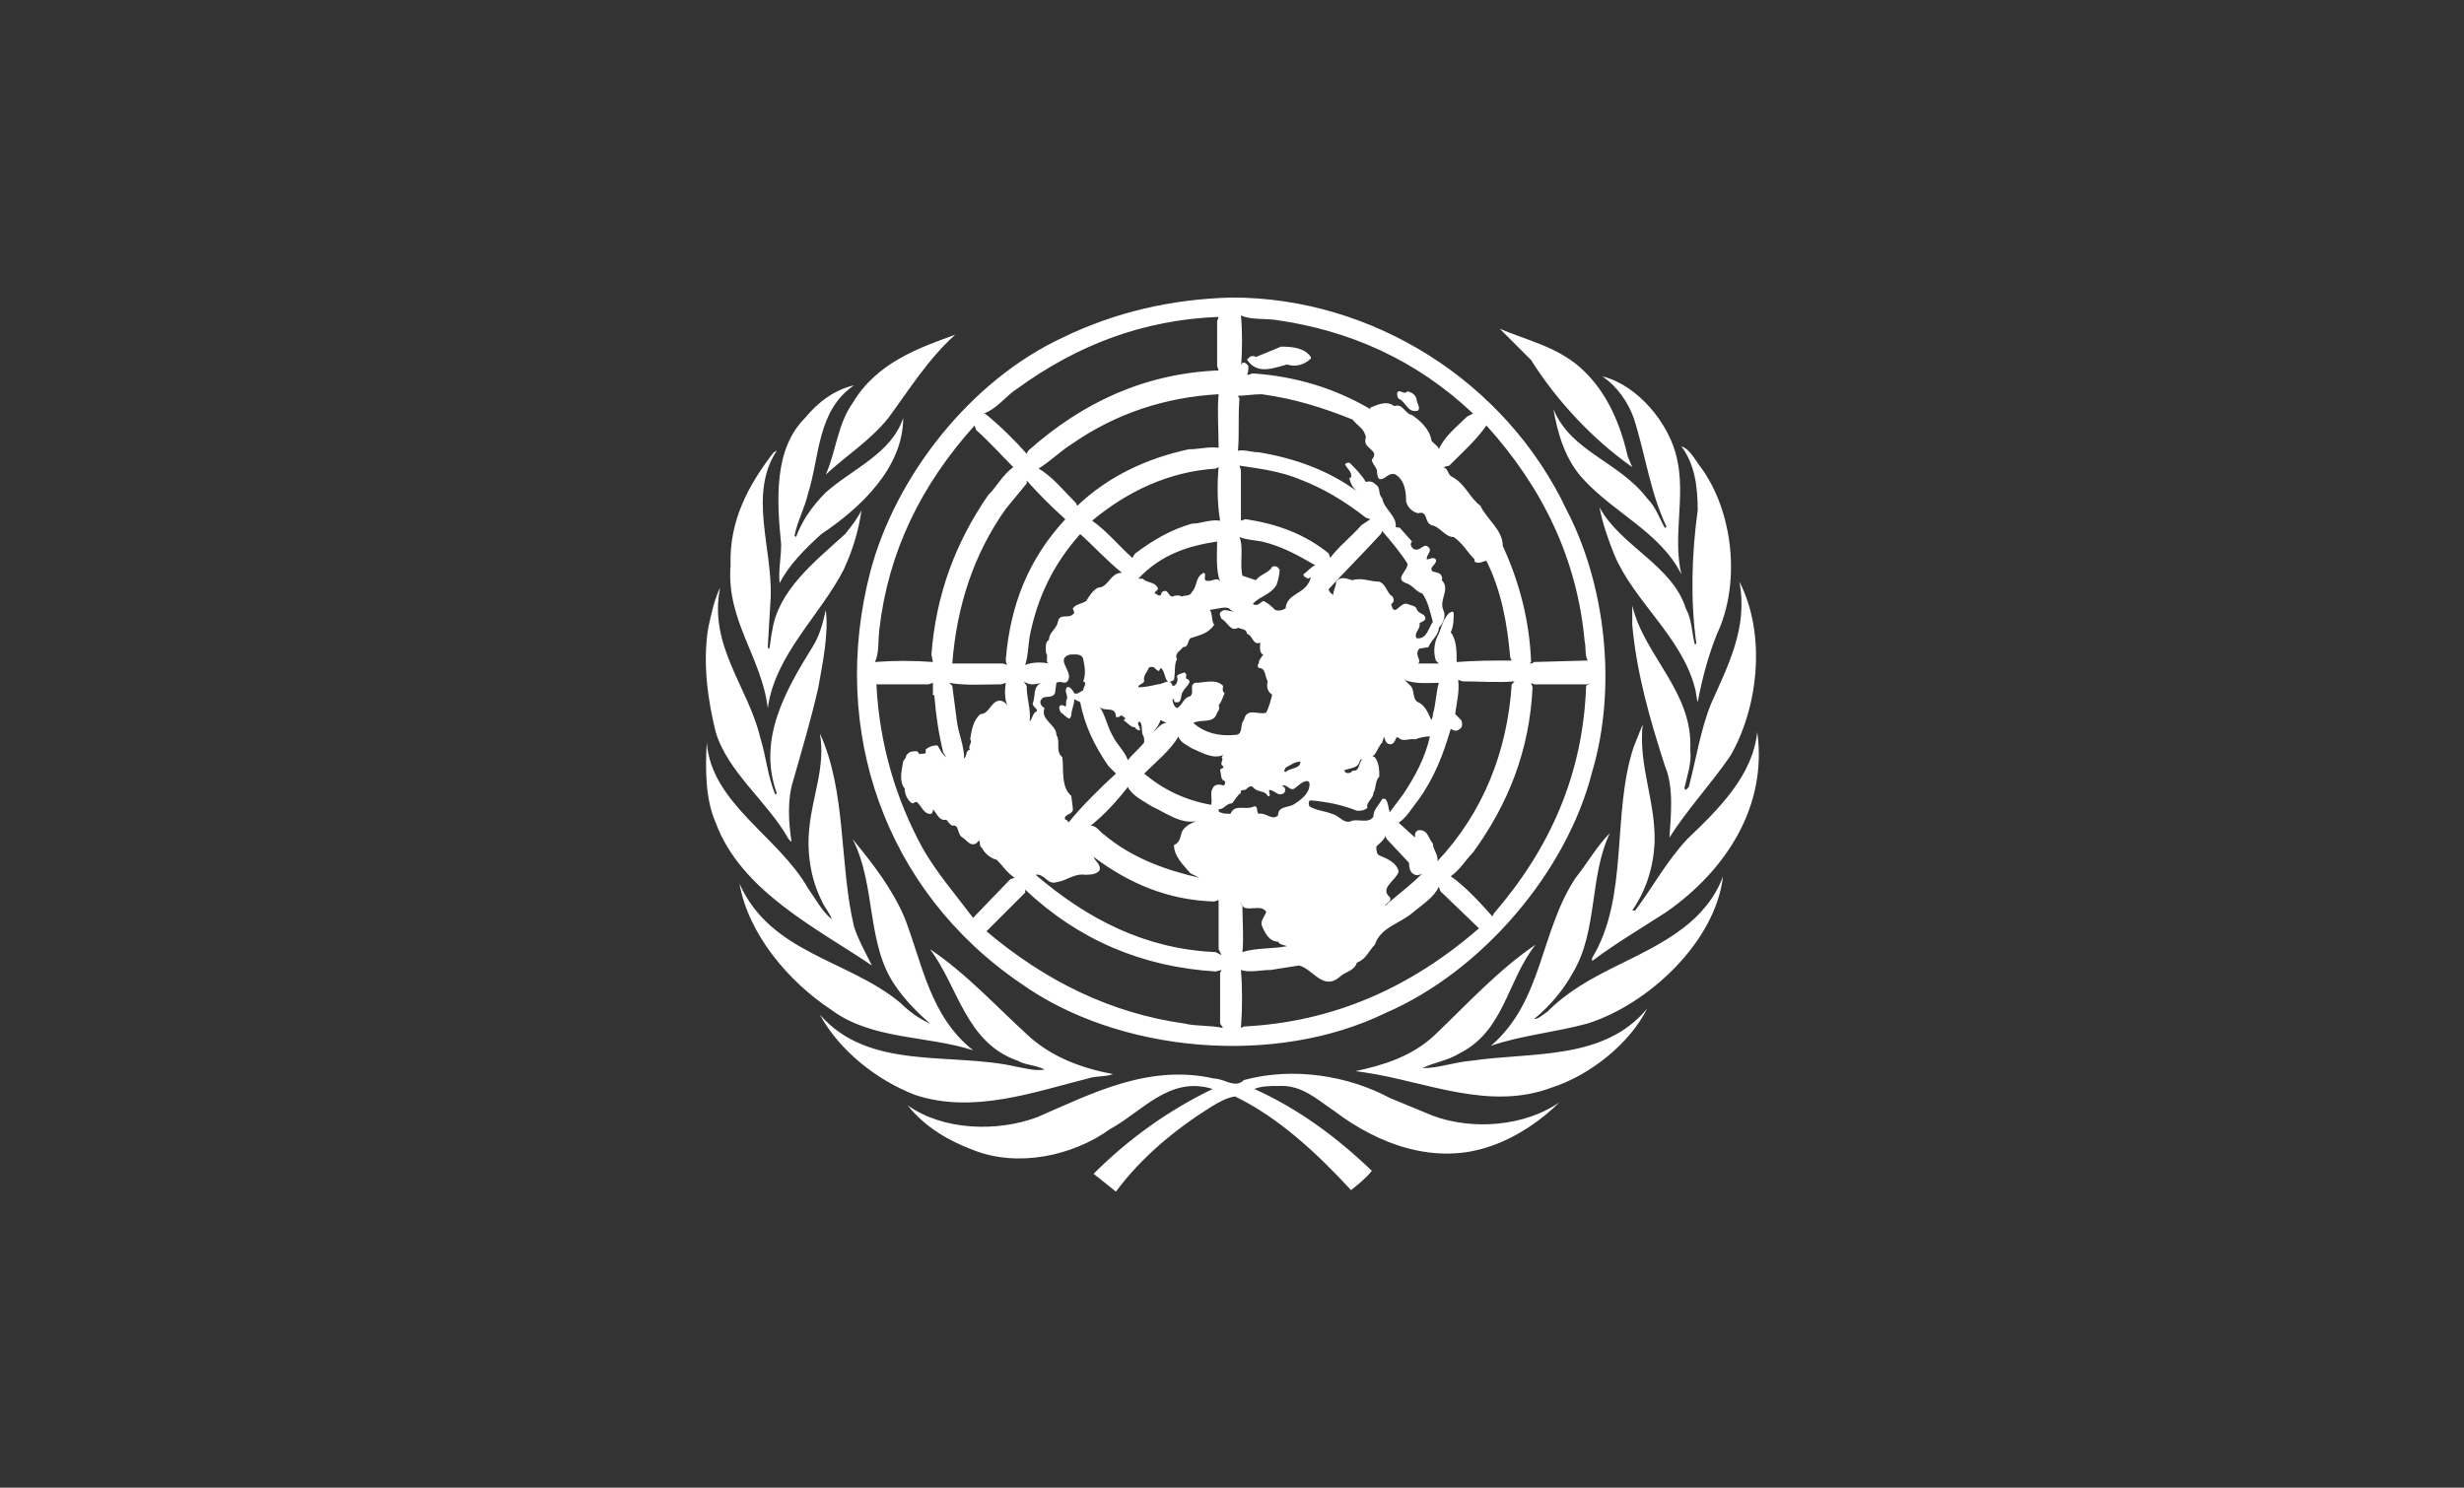 <?xml version="1.0" encoding="utf-8"?>
<!-- Generator: Adobe Illustrator 26.0.2, SVG Export Plug-In . SVG Version: 6.00 Build 0)  -->
<svg version="1.1" id="Layer_2_00000115487990173554659290000017084779361038216375_"
	 xmlns="http://www.w3.org/2000/svg" xmlns:xlink="http://www.w3.org/1999/xlink" x="0px" y="0px" viewBox="0 0 165.6 100"
	 style="enable-background:new 0 0 165.6 100;" xml:space="preserve">
<rect x="0" y="0" width="165.6" height="100" fill="#333333" stroke="none"/>
<style type="text/css">
	.st0{fill:#FFFFFF;}
</style>
<path id="Layer_1-2" class="st0" d="M106.7,68.8c-2.2,0.6-4.5,0.8-6.5,1.5c3.5-3,3.3-7.7,5.7-11.3c0.8-1,1.4-2.1,2.3-3
	c-1.4,2.9-0.8,6.6-2.5,9.4c-0.6,1.1-1.5,2.2-2.6,3.1c0.3,0,0.6-0.3,0.9-0.5c2.7-2.7,6.2-3.4,9.1-5.6c1.2-0.9,2.2-2.1,2.7-3.5
	C115.3,63.3,110.8,67.5,106.7,68.8C106.7,68.8,106.7,68.8,106.7,68.8z M116.3,50.8c-1.3,1.9-2.9,3.6-4.1,5.5
	c0.1-1.5,0.3-3.4-0.3-4.8c-1-3.1-1.9-6.2-2.2-9.5l0-1.3c0.8,3.4,4.1,5.8,3.9,9.7c0.1,0.9-0.2,1.7-0.4,2.6l0.1,0.1l0.2-0.2
	c0.5-1.9,0.8-3.9,1.5-5.6c1.1-2.5,2.5-5.1,1.9-8.2C118.7,42.6,118.2,47.5,116.3,50.8L116.3,50.8L116.3,50.8z M114.3,31.4
	c2.2,3,2.7,7.8,1.1,11.2c-0.6,1.5-1,3-1.3,4.6c-0.1-0.3-0.1-0.7-0.2-1c-0.9-3.4-4.1-5.8-5.4-8.9c-0.4-1-0.8-2.1-1-3.2
	c1.4,2.6,4.9,3.9,5.8,6.8c0.4,0.7,0.4,1.6,0.6,2.4c0.1,0,0.1,0,0.1-0.1c-0.4-2.9-0.3-6,0.1-8.9c0-1.6-0.2-3.1-1.1-4.3
	C113.6,30.2,113.9,30.9,114.3,31.4L114.3,31.4L114.3,31.4z M112.7,30.8c0.6,2.6-0.3,5.2,0.3,7.8l0,0c-1.4-2.8-4.5-4.1-6.6-6.4
	c-1.2-1.3-1.7-3-2-4.7c1.2,2.9,4.4,3.5,6.3,6c0.6,0.6,0.8,1.3,1.2,2l0.1-0.1c-1.1-2.3-1.4-4.8-2.2-7.3c-0.4-1.1-1.1-2.1-2.1-2.8
	C110.1,25.9,112.2,28.5,112.7,30.8L112.7,30.8L112.7,30.8z M106.2,24.7c1.8,1.6,2.7,3.8,3.2,6l0.3,0.7c-2.7-1.9-5.1-4.5-6.8-7.2
	l-2.1-2.1C102.7,22.9,104.6,23.3,106.2,24.7L106.2,24.7L106.2,24.7z M64.2,22.5c-1.8,1.6-3.1,3.7-4.5,5.6c-1.2,1.5-2.8,2.5-4.2,3.8
	c0.7-1.6,0.8-3.4,1.8-4.8C58.9,24.4,61.7,23.4,64.2,22.5L64.2,22.5L64.2,22.5z M54.1,28.1c0.9-1.1,2-1.9,3.3-2.2
	c-2.5,1.7-2.3,4.8-3.1,7.3c-0.2,0.9-0.7,1.8-0.9,2.8l0.1,0.1c0.4-1.1,1.1-2.1,2-3c1.8-1.6,4.4-2.6,5.2-5c0,3.3-2.8,6-5.5,7.8
	c-1.1,1-2.2,2.1-2.8,3.3c-0.1-0.8,0.1-1.7,0.1-2.6C52.2,33.6,52,30.2,54.1,28.1C54.1,28.1,54.1,28.1,54.1,28.1z M49.1,38
	c-0.1-3,1.2-5.4,2.9-7.6c0.1,0,0.1-0.1,0.2-0.1c-1.9,2.9-0.3,6.5-0.4,9.8l-0.2,3.4c0,0,0,0.1,0.1,0.1c0.1-0.4,0.1-0.8,0.2-1.2
	c0.4-2.7,2.8-4.6,4.9-6.5c0.4-0.5,0.8-1,1.1-1.6c-0.2,1.4-0.6,2.7-1.2,4c-1.6,3.1-4.6,5.7-5.1,9.3C51.2,44.2,48.8,41.7,49.1,38
	L49.1,38L49.1,38z M47.6,42.2c0.2-0.9,0.4-1.9,0.8-2.7c-0.8,3.9,1.9,6.7,2.7,10.1c0.4,1.3,0.5,2.6,1,3.8c0,0,0.1,0,0.1-0.1
	c-1.3-3.6,0.6-6.9,2.4-9.8c0.5-0.8,0.7-1.6,0.9-2.5c0.2,1.6-0.2,3.5-0.5,5.2c-0.5,2.2-1.1,4.2-1.7,6.3c-0.4,1.3-0.3,2.8-0.1,4.1
	l-0.2-0.2c-1.4-2.5-4.1-4.5-4.9-7.2C47.6,47.2,47.2,44.6,47.6,42.2L47.6,42.2L47.6,42.2z M47.5,49.9c0.3,4.1,4.8,6.3,6.8,9.8
	c0.5,0.7,0.9,1.5,1.6,2.1c-0.1-0.4-0.5-0.8-0.7-1.3c-0.7-1.4-1-3.2-0.8-4.9c0.2-2.1,1.1-4.1,0.7-6.3c1.8,3.9,1.3,8.8,2.3,13
	c0.3,0.9,0.8,1.8,1.2,2.6c-3.7-2.5-8.8-5-10.5-9.6C47.4,53.7,47.4,51.7,47.5,49.9L47.5,49.9L47.5,49.9z M49.7,59.4
	c2.1,4.7,7.3,5.1,10.8,8c0.6,0.6,1.3,1.1,2,1.4l0,0c-0.8-0.7-1.7-1.6-2.3-2.5c-2-2.8-1.3-6.8-2.9-9.9c1.4,1.7,2.7,3.4,3.5,5.3
	c1.2,3.1,1.7,6.6,4.6,8.9c-3.1-1-6.8-0.7-9.5-2.7C53,66,50.3,62.8,49.7,59.4L49.7,59.4L49.7,59.4z M55.1,68.2
	c3.3,3.8,8.8,2.5,13.2,3.5c0.6,0.1,1.2,0.3,1.9,0.2c-0.5-0.3-1.3-0.3-1.8-0.6c-3.5-1.2-4-5-5.9-7.5c2.4,1.6,4.4,3.8,6.7,5.9
	c1.6,1.4,3.5,2.1,5.6,2.5c-0.5,0.2-1.1,0.1-1.7,0.3c-3.6,0.9-7.7,2.4-11.6,1.1C58.9,72.6,56.4,70.6,55.1,68.2L55.1,68.2L55.1,68.2z
	 M100.3,77c-3.8,1.4-7.7-0.1-10.6-2.3c-1.2-0.8-2.2-1.8-3.8-1.7c-0.6,0-1.1,0-1.6,0.2c2.9,1.3,5.5,3.2,7.9,5.5
	c-0.4,0.5-0.9,0.9-1.4,1.3c-2.3-2.5-4.9-4.9-7.8-6.3c-0.6,0.1-1.1,0.4-1.6,0.7c-2.4,1.5-4.7,3.4-6.4,5.7l-1.5-1.2
	c2.4-2.4,5.1-4.3,8-5.7c-2.9-0.9-4.7,1.5-6.9,2.7c-2.5,1.8-6.2,2.6-9.2,1.4c-1.6-0.6-3.2-1.5-4.4-3c2.4,1.7,6,1.8,8.7,0.8
	c3.7-1.6,7.5-3.6,11.9-2.6c0.7,0,1.4,0.7,2,0.1c3.3-0.9,7-0.3,9.8,1.2l2.9,1.2c2.7,1,6.2,0.7,8.5-0.9C103.6,75.3,102,76.4,100.3,77
	L100.3,77L100.3,77z M104.3,73.1c-4.2,1.6-8.5-0.4-12.5-1L91.1,72v0c1.9-0.4,3.8-1,5.3-2.4c2.3-2.2,4.3-4.4,6.8-6.1
	c-1.9,2.4-2.1,5.8-5.1,7.3c-0.8,0.5-1.7,0.6-2.5,1c1.1,0,2.1-0.4,3.3-0.5c4.1-0.6,8.9,0,11.8-3.5C109.5,70.2,106.8,72.3,104.3,73.1
	L104.3,73.1L104.3,73.1z M112,61.3c-1.7,1.1-3.4,2.1-5,3.3v-0.2c2.5-4.1,1.3-9.7,2.8-14.2l0.6-1.5c-0.3,2.8,0.9,5.2,0.8,8
	c-0.1,1.7-0.6,3.2-1.5,4.5h0.2c1.2-1.6,2.1-3.3,3.5-4.8c2.2-2.1,4.4-4.3,4.7-7.2C118.8,54.2,116,58.5,112,61.3L112,61.3L112,61.3z
	 M105.3,34.3C101.2,25.6,92.2,20,82.8,20c-4.1,0.1-7.9,1-11.4,2.7c-6.2,2.9-11.2,9.3-12.9,15.7c-2.8,10.7,1,21.5,10.1,27.7
	c6.6,4.7,17.1,5.6,24.5,2c6.5-2.8,12.2-9.5,13.9-16.2C108.7,46.2,107.9,39.3,105.3,34.3L105.3,34.3L105.3,34.3z M106.5,43.1
	c0.1,0.4,0,0.9,0.2,1.3l-3.6,0.1c-0.1,0.1-0.2,0.1-0.3,0.1l0.1-0.1c-0.1-2.8-0.8-5.4-1.9-7.8c0-1.1-1.1-1.8-1.5-2.7
	c-0.8-0.6-1-1.5-2-2c-0.2-0.2-0.2-0.5-0.5-0.6l0.4-0.1c0.9-0.9,1.8-1.7,2.5-2.7C103.7,32.8,106,37.6,106.5,43.1L106.5,43.1
	L106.5,43.1z M96.3,56.7c-0.3-0.3-0.3-0.9-0.9-0.9c-0.2,0-0.3,0.2-0.3,0.3c0,0.1,0,0.2,0,0.2l-1.1-1c0.5-0.3,0.9-1,1.3-1.5
	c1.1-1.5,1.7-3.1,2.2-4.8c0.2,0.1,0.4,0.2,0.6,0c0.2-0.1,0.2-0.4,0.1-0.6L97.8,48c0.1-0.8,0.3-1.5,0.2-2.3l0.3,0.1
	c1.2,0,2.4,0.1,3.5,0l-0.2,0.2c-0.3,4.5-1.9,8.6-5,11.9C96.7,57.5,96.3,57.1,96.3,56.7L96.3,56.7L96.3,56.7z M93.4,60.3
	c-0.7-0.6,0.4-1.1,0.6-1.7c-0.1-0.6-0.8-0.9-1.3-1.1c-0.2-0.1-0.2-0.4-0.2-0.6c0.2-0.2,0.5-0.4,0.6-0.7l0.1,0.2l1.5,1.6
	c0,0.4,0.1,0.7,0.4,0.8c0.2,0.1,0.4-0.1,0.5,0h-0.1c-0.7,0.7-1.5,1.3-2.2,1.9l-0.2,0.2C93.1,60.7,93.6,60.6,93.4,60.3L93.4,60.3
	L93.4,60.3z M86.4,40.9C86.2,41,86,41.1,85.7,41c-0.2-0.2-0.5-0.5-0.8-0.6c-0.2,0.1-0.4,0.4-0.7,0.2c0.4-0.5,1.2-0.6,1.6-1.3
	c0.1-0.3,0.2-0.7,0.2-1c-0.1-0.2-0.3-0.3-0.5-0.2c-0.2,0.4-0.8,0.5-1.1,0.9l-0.9-0.3c-0.2-0.8,0.1-1.9-0.2-2.6
	c0.5,0.2,1,0.2,1.5,0.3c1.3,0.3,2.4,0.9,3.6,1.6c-0.3,0.1-0.5,0.4-0.8,0.6c0,0.2,0.2,0.2,0.3,0.3l0.2-0.1
	C87.8,40,86.5,39.8,86.4,40.9L86.4,40.9L86.4,40.9z M87.4,51.2c0,0.5-0.7,0.4-1,0.7c-0.2-0.1,0-0.2,0-0.3
	C86.8,51.4,87,51.2,87.4,51.2C87.4,51.2,87.4,51.2,87.4,51.2z M94.5,39.2c0.4,0.1,0.7,0.6,1.1,0.7c0.4,0.6,0.5,1.2,0.7,1.9
	c-0.3,0.4-0.4,1.2-1.1,1.1c-0.2-0.4,0.3-0.6,0.2-1c0.1-0.1,0.3-0.1,0.4-0.3c0-0.4-0.5-0.3-0.6-0.7c-0.1-0.2-0.4-0.2-0.6-0.3
	c-0.5-0.2-0.9,1-1.1,0c0.2-0.1,0.2-0.3,0.1-0.5c-0.4-0.2-0.4-0.8-0.9-1c-0.6,0-1.2-0.3-1.8-0.1c-0.4-0.1-0.8-0.3-1.1,0.1
	c0,0.3-0.2,0.6-0.2,0.9c-0.1-0.1-0.3-0.2-0.3-0.4c1.1-1.2,2.4-2.5,3.5-3.7l0.1-0.2c0.6,0.7,1.2,1.4,1.7,2.2
	C94.6,38.4,93.7,38.9,94.5,39.2L94.5,39.2L94.5,39.2z M96.7,45.9c-0.2,0.7-0.2,1.5-0.4,2.1c0,0.1,0,0.2-0.1,0.4
	c-0.2-0.4-0.4-1-0.9-1.2c-0.4-0.2-0.2-0.8-0.5-1.1l-0.4-0.4C95.1,46,96,45.9,96.7,45.9L96.7,45.9L96.7,45.9z M91.5,35.3
	c-0.7,0.8-1.5,1.4-2.1,2.2l-0.1-0.3c-1.6-1.3-3.5-2-5.6-2.3L83.4,35l0-3.4l-0.1-0.3c1.4,0.2,2.8,0.4,4,0.9c1.6,0.6,3.1,1.5,4.5,2.6
	l0.3,0.1L91.5,35.3L91.5,35.3L91.5,35.3z M88.1,53.8c1.1,0.1,2.1,0.3,3.1,0.7c0.2,0,0.5,0,0.7-0.2c-0.1-0.4,0.4-0.6,0.4-1
	c0.2-0.3,0.1-0.8,0.4-1.1c0-0.4,0-0.9-0.3-1.3c-0.3-0.2-0.5,0-0.8,0.1c-0.3,0.2-0.2,0.9-0.7,0.8c-0.1,0.2-0.4,0.2-0.5,0.1
	c0-0.1-0.1-0.1-0.1-0.1c0.4-0.2,1-0.1,1.1-0.7c0.3-0.2,0.7-0.1,1-0.4c0.2-0.3,0.3-0.6,0.5-0.8c0-0.1,0.1-0.2,0.1-0.4
	c0.1,0.2,0.1,0.4,0.3,0.5c0.3,0.1,0.4-0.1,0.5-0.3c0-0.1,0.1-0.2,0.2-0.1c0.3,0.3,0.8,0,1.1,0.1c0.3-0.1,0.6-0.2,1-0.2
	c-0.3,1.4-1,2.7-1.8,3.9c-0.3,0.4-0.6,0.8-0.9,1.2c-0.1-0.3-0.1-0.7-0.3-0.9l-0.2,0c-0.2,0.4-0.6,0.7-0.6,1.2
	c-0.3,0.5-1.1,0.1-1.5,0.3c-0.5,0.2-0.8-0.4-1.3-0.5c-0.5-0.2-1-0.2-1.5-0.5C87.9,53.9,88,53.8,88.1,53.8L88.1,53.8L88.1,53.8z
	 M85.7,21.5c5,0.7,9.5,2.7,13.3,6.3L98.6,28c-0.7,0.7-1.5,1.3-1.9,2.2c0-0.2-0.4-0.4-0.5-0.6c-0.1-0.7-0.7-1.3-1.3-1.7
	c-0.5-0.1-0.6-0.8-1.2-0.6c-0.5-0.4-1.1-0.1-1.6,0.1v0.1c-2.4-1.4-5-2.2-7.9-2.4c-0.1,0-0.2,0.1-0.4,0.1c0.1-0.1,0.1-0.4,0.1-0.6
	c-0.1-0.1-0.2-0.3-0.4-0.2c-0.1,0.1-0.1,0.2-0.1,0.3c0.1-1.1,0.1-2.5,0-3.5C84,21.5,84.9,21.4,85.7,21.5
	C85.7,21.5,85.7,21.5,85.7,21.5z M84.8,26.5c2.2,0.3,4.1,0.9,6.1,1.7c0.3,0.4,0.8,0.6,0.9,1.2c-0.3,0.8,1,0.8,0.4,1.5
	c0,0.2,0.2,0.4,0.3,0.6c0.1,0.2,0,0.5,0.2,0.7c0.4,0.1,0.6-0.5,1.1-0.3c0.6,0.4,0.7,1.1,0.7,1.8c0.1,0.4,0.4,0.7,0.8,0.8
	c0.7-0.2,0.4,0.6,0.9,0.8c0.6,0.1,0.9,0.8,1.5,0.8c0.6,0.4,0.9,1,1.4,1.5c0,0.1,0,0.2,0.1,0.2c0.3,0.1,0.5-0.1,0.7-0.1
	c1,2,1.4,4.2,1.6,6.5l0.1,0.2c-1.2,0-2.4,0-3.7,0.1c0-0.7,0-1.5-0.4-2c0.2-0.4,0.2-0.9,0.2-1.3c-0.1-0.2-0.2,0-0.3,0
	c-0.4,0.4-0.5,0.9-0.7,1.4c-0.3,0.5-0.4,1.2-0.2,1.8l0.2,0.2l-1.4,0c0.3-0.2-0.3-0.6,0.1-1l0.6-0.1c0.2-0.5,0.7-0.8,0.7-1.3
	c0.3-0.3,0.5-0.8,0.3-1.2c-0.3-0.7,0.5-1.4-0.1-2c0.1-0.2-0.1-0.5-0.3-0.5c-0.2-0.1-0.4,0-0.4-0.3c0.1-0.2,0.4-0.4,0.3-0.6
	c-0.2-0.2-0.4,0-0.6,0c-0.1-0.3,0.5-0.6,0-0.9c-0.3-0.1-0.5,0.4-0.9,0.2c-0.1-0.1-0.3-0.3-0.1-0.5l-0.8-0.9c-0.1-0.1-0.3,0-0.3-0.1
	c0.1-0.7-0.8-1.2-0.9-1.9c-0.3-0.3-0.1-0.7-0.4-0.9c-0.2-0.2-0.4-0.3-0.7-0.2c-0.3-0.5-0.7-0.9-1.1-1.3c-0.1,0-0.2,0-0.3,0.1
	c0.1,0.3,0.5,0.5,0.4,0.9c-0.1,0-0.1,0-0.1,0.1c0.1,0.4,0.3,0.7,0.6,0.9c-2-1.5-4.3-2.3-6.7-2.7c-0.5,0-1-0.2-1.4-0.1
	c0.1-1.1,0-2.3,0.1-3.5l-0.1-0.2C83.7,26.6,84.2,26.5,84.8,26.5L84.8,26.5L84.8,26.5z M82.7,41l0.2,0.1c-0.3,0-0.6-0.2-0.8,0
	c-0.2,0.1-0.1,0.3,0,0.5c0.4,0.2,0.6,0.9,1.1,0.6c0.3,0.1,0.6,0.1,0.6,0.4c0.4,0.1,0.4,0.8,0.9,0.6c0,0.2-0.1,0.7,0.2,0.8
	c-0.1,0.2-0.3,0.3-0.3,0.6c-0.1,0.1-0.1,0.2,0,0.3c0.5,0,0.4,0.6,0.6,0.9c-0.1,0.4,0,0.7,0.3,0.9c-0.1,0.4-0.2,0.8-0.4,1.2
	c-0.5,0.2-1.3-0.4-1.5,0.5c-0.3,0.3,0,1-0.6,1c-1,0.1-2-0.1-2.8-0.8c0.5-0.3,1.4,0.1,1.6-0.7c0.1-0.1,0.2-0.3,0.1-0.5
	c0.2-0.2,0.3-0.6,0.4-0.8c-0.2-0.2-0.1-0.3-0.1-0.5c-0.5-0.5-1.2-0.2-1.9-0.2c-0.4,0.2,0,0.6-0.3,0.9c-0.5,0.1-0.5,0.6-0.9,0.8
	c-0.2-0.1-0.3-0.4-0.3-0.6h0.1c0,0.1,0,0.2,0.1,0.2c0.5,0.1,0.3-0.5,0.5-0.7c0.1-0.3,0.8-0.7,0.2-0.9c0-0.1,0.1-0.3-0.1-0.4
	c-0.2,0.1-0.5,0.1-0.5,0.3c0.1,0.2,0,0.5-0.2,0.6h-0.1c0-0.1-0.1-0.2-0.2-0.3c-0.3,0-0.5,0.2-0.8,0.2c-0.4,0.1-0.9,0.2-1.3,0.2
	c0-0.2,0.3-0.2,0.4-0.4c-0.1-0.4,0.2-0.6,0.3-0.9c0.1-0.1,0.3-0.1,0.4,0c0.1,0.1,0.2,0.2,0.3,0.2l0.1-0.2c0.4,0.2,0.2,1.3,0.9,0.8
	c0.1-0.5,0-1,0.2-1.4c-0.2-0.4,0.3-0.6,0.4-0.8c0.4,0,0.3-0.4,0.5-0.6c0.6-0.2,1.2-0.3,1.6-0.9c-0.2-0.3-0.1-0.8-0.3-1
	C82,40.9,82.5,40.7,82.7,41L82.7,41L82.7,41z M82.1,64.2l-0.4-0.2c-4.7-0.2-8.6-2.2-12.1-5.2c0.6-0.1,0.8,0.7,1.4,0.5
	c0.7-0.1,1.2-0.6,1.9-0.5c0.3,0,0.8,0,1-0.3c0.1-0.4-0.3-0.6-0.4-0.9c2.4,1.8,5,2.9,8.1,3l0.3-0.1v3.3L82.1,64.2L82.1,64.2z
	 M69,46.1l-0.2-0.3c0.4,0.3,0.8,0.2,1.2,0.1c-0.6,0.2-0.4,1-0.6,1.4c0,0.2,0.3,0.3,0.3,0.5c-0.3,0.1-0.3,0.5-0.5,0.7
	C69.3,47.7,69,47,69,46.1L69,46.1z M65.2,50.4c-0.3,0-0.2,0.4-0.4,0.6c0-0.9-0.4-1.7-0.5-2.6L64,46.1l-0.2-0.2
	c1.1,0.2,2.3,0.1,3.5,0.1l0.3-0.1c-0.1,0.6-0.1,1.4,0.3,1.8c-0.1-0.1-0.3-0.6-0.7-0.6c-0.6,0-0.7,0.9-1.3,0.9
	c-0.5,0.4-0.6,1.1-0.7,1.7C65.4,49.9,65,50.2,65.2,50.4C65.2,50.4,65.2,50.4,65.2,50.4z M67.7,44.7l-0.3-0.1L64,44.6
	c0.3-3.8,1.4-7.3,3.6-10.4l1.4-1.7l0-0.2c0.8,0.9,1.7,1.8,2.6,2.6c-2.5,2.7-3.7,5.8-4,9.4C67.6,44.4,67.6,44.6,67.7,44.7L67.7,44.7
	L67.7,44.7z M81.9,30.1c-0.6-0.1-1.3,0.1-2,0.1c-2.8,0.6-5.4,1.8-7.5,3.8l-0.1-0.2c-0.8-0.8-1.6-1.8-2.5-2.3
	c0.8-0.5,1.5-1.2,2.3-1.7c2.9-2,6.2-3.1,9.8-3.3C81.8,27.6,81.9,28.9,81.9,30.1L81.9,30.1z M76.3,48.9c0,0.1,0.2,0.2,0.3,0.2
	c0.1-0.2-0.3-0.5,0-0.6c0.2,0.2,0.1,0.6,0.2,0.9c0.1,0.1,0.1,0.3,0.1,0.5c-0.3,0.4-0.8,0.8-1.1,1.2c-0.2-0.6-0.7-1-1-1.6
	c-0.4-0.7-0.5-1.4-0.9-2c0.3,0.4,1.1-0.1,1.1,0.7c0,0,0.1,0,0.2,0c0.1-0.1,0.1-0.1,0.2-0.1c0.1,0.1,0.4,0.2,0.1,0.3
	C75.8,48.6,76,48.9,76.3,48.9L76.3,48.9L76.3,48.9z M80,58.7l0.6,0.3c-2.2-0.5-4.5-1.3-6.4-2.9c-0.3-0.2-0.5-0.6-0.9-0.6
	c0.9-0.7,1.8-1.7,2.5-2.6c0.3,0.6,1,0.9,1.6,1.3c0.9,0.4,1.9,1.2,3,1c-0.3,0.1-0.7,0.3-0.9,0.6c-0.2,0.3-0.1,0.8-0.6,1
	C78.9,57.6,79.6,58.2,80,58.7L80,58.7L80,58.7z M72.1,54.3l-0.1-0.8c-0.7-0.6-0.5-1.7-0.6-2.6c-0.5-0.4-0.1-1-0.4-1.5
	c0-0.7-1.1-1-0.8-1.8C70,47.5,69.8,47.2,70,47c0.2-0.3,0.7,0,0.9-0.4l0.1-0.7c0.3-0.2,0.6,0.2,0.8-0.2c0.3-0.6-0.9-1.4,0.1-1.7
	c0.3,0,0.8-0.1,0.9,0.3c0.1,0.5,0.2,1,0,1.5c0.3,0.1,0,0.4,0,0.6c-0.2,0.1-0.4,0.3-0.6,0.2c-0.1-0.2-0.3-0.5-0.5-0.4
	c-0.2,0.3,0.1,0.5,0,0.8c-0.1,0.2,0,0.4-0.1,0.5c-0.1-0.1-0.2-0.1-0.3-0.1c-0.2,0.1-0.1,0.3,0,0.5c0.2,0.1,0.4,0.4,0.6,0.4l0.1-0.2
	c0-0.4,0.2-0.7,0.2-1.1l0.4,0.2c0.3,1.6,1,3,1.9,4.3l0.5,0.5c-1.1,1-2.3,2.2-3.2,3.3v0c0-0.1-0.1-0.2-0.2-0.2
	C71.4,54.7,72.2,54.8,72.1,54.3L72.1,54.3L72.1,54.3z M73.8,39.5c-0.4,0.2-0.6,0.6-0.8,0.9c-0.3,0.2-0.7,0.2-0.9,0.5
	c0,0.1,0.2,0.3,0,0.4c-0.3,0.3-0.9-0.1-1,0.5c-0.1,0.5-0.6,0.7-0.6,1.2c-0.3,0.2-0.2,0.6-0.2,0.9c0.2,0.2-0.1,0.6,0.2,0.7
	c-0.5-0.1-1.1-0.1-1.6,0.1c0.2-0.6,0.2-1.3,0.3-1.9c0.5-2.6,1.6-4.9,3.4-6.9c0.9,0.8,1.8,1.8,2.8,2.6C74.6,38.5,74.5,39.5,73.8,39.5
	L73.8,39.5L73.8,39.5z M81.5,53c-0.2,0.3,0,0.7-0.1,1.1c-1.7-0.3-3.2-1-4.5-2.1c0.8-0.8,1.8-1.6,2.3-2.5c0.1,0.4,0.6,0.6,0.9,0.8
	c0.7,0.3,1.5,0.8,2.2,0.4c-0.1,0-0.1,0.1-0.2,0.2c0.2,0.2-0.2,0.4,0.1,0.6c0.1,0.2-0.2,0.1-0.2,0.3c0.1,0.2,0,0.6,0.3,0.7
	c0.1,0.1,0,0.3-0.1,0.3C82,52.7,81.6,52.7,81.5,53L81.5,53L81.5,53z M77.5,49.2c0.2-0.2,0.4-0.5,0.5-0.8l0.4,0.2
	C78,48.6,77.8,49,77.5,49.2L77.5,49.2L77.5,49.2z M81,39c-0.1-0.2,0.1-0.4-0.1-0.5c-0.6,0.3-0.4,0.9-0.8,1.3
	c-0.1,0.3-0.5,0.2-0.7,0.3C79.3,40,79,40,78.8,40.1c-0.3,0-0.3-0.6-0.7-0.3c-0.1,0.1,0,0.3-0.3,0.2c-0.1-0.1-0.1-0.1-0.2-0.1
	c0-0.2,0.3-0.2,0.2-0.4c-0.2-0.4-0.7-0.3-1-0.6h-0.3c1.5-1.6,3.3-2.2,5.3-2.5c0,0.9-0.1,1.9,0.2,2.7C81.8,38.7,81.4,39.2,81,39
	C81,39,81,39,81,39z M82,35c-0.7-0.1-1.3,0.2-1.9,0.2c-1.4,0.4-2.6,1.1-3.8,2c-0.1,0.1-0.1,0.2-0.2,0.3c-0.9-0.8-1.7-1.8-2.7-2.5
	c2.4-2,5.2-3.3,8.3-3.5l0.2-0.1C81.8,32.5,81.8,33.8,82,35L82,35L82,35z M68.4,26.1c4-2.9,8.4-4.6,13.5-4.8l-0.1,0.3l0,3l0.1,0.3
	c-4.9,0.2-9.1,2.1-12.8,5.4l-0.1,0.2c-0.8-0.9-1.8-1.9-2.8-2.7h-0.1C67,27.5,67.6,26.6,68.4,26.1C68.4,26.1,68.4,26.1,68.4,26.1z
	 M59.1,42.3c0.6-5.2,2.8-9.7,6.4-13.7l0.1,0.3c0.9,0.8,1.7,1.7,2.5,2.5c-0.7,0.5-1.1,1.3-1.7,1.9c-2.2,3.2-3.5,6.7-3.8,10.7l0.1,0.5
	c-1.3-0.1-2.6-0.1-3.9,0C59.1,43.9,59,43.1,59.1,42.3L59.1,42.3L59.1,42.3z M62,57c-1.8-3.3-2.9-7-3.1-11l3.5,0l0.3-0.1
	c0,0.2,0,0.4,0,0.7l0,0c-0.1,0.1,0.1,0.1,0.1,0.2c0.1,1.3,0.3,2.6,0.6,3.8l0.2,0.3c-0.3-0.2-0.4-0.5-0.6-0.8c-0.3,0-0.6,0.1-0.8,0.3
	c0.1,0.4-0.2,0.2-0.4,0.3c-0.1-0.1-0.1-0.2-0.2-0.2c-0.3,0-0.5,0-0.7,0.3c0,0.2-0.2,0.3-0.2,0.4c-0.1,0.6-0.3,1.3,0.1,1.8
	c0,0.4,0.2,0.8,0.5,1c0.1,0,0.2-0.1,0.3-0.1c0.3,0.2,0.5,0.9,1,0.8c0.1-0.1,0.1-0.2,0.1-0.3c0.3,0.3,0.4,0.8,0.9,0.7
	c0.1,0.1,0.2,0.3,0.4,0.4c0.5-0.1,0.3,0.6,0.7,0.8c0.3,0.2,0.5,0.6,0.9,0.4l0.2-0.2c0.1,0.1,0,0.4,0.2,0.5c0.2,0.4,0.6,0.7,1,0.8
	c0.4,0.4,0.7,0.9,1.2,1.2l-0.3,0.1l-2.5,2.6C64.2,60.1,62.9,58.6,62,57L62,57L62,57z M79.6,68.8c-5-0.7-9.4-2.9-13.3-6.2l2.6-2.6
	l0-0.2c3.6,3.4,7.9,5.2,12.8,5.5l0.4-0.1l-0.1,0.2v3.4l0.2,0.3C81.3,68.9,80.4,69,79.6,68.8L79.6,68.8L79.6,68.8z M82.7,54.7
	c-0.3,0-0.5,0-0.7-0.1c-0.1,0-0.1-0.1-0.1-0.2c0.4,0,0.5-0.4,0.9-0.4c0.2-0.2,0.3-0.5,0.6-0.7c-0.1-0.3,0.3-0.1,0.4-0.3
	c0.1-0.1,0.3-0.2,0.4-0.1c0.3,0.4,0.8,0.2,1,0.6c0.1,0.1,0.2-0.1,0.1-0.2v-0.2c0.4,0,0.6,0.5,1,0.2c0.1-0.1,0.1-0.3,0-0.4
	c0,0-0.1,0-0.1-0.1c0.3-0.1,0.5,0.4,0.8,0.2c0.3-0.2,0.5-0.5,0.9-0.5l0.1,0.1c0.1,0.7-0.6,1.2-1.1,1.5c-0.4,0.2-1,0.1-1,0.7
	c-0.4,0.4-0.8-0.2-1.3-0.1c-0.2-0.1,0-0.5-0.3-0.5C83.7,54.5,83,54,82.7,54.7L82.7,54.7L82.7,54.7z M83.6,61
	c0.5,0.2,1.2-0.2,1.5,0.3c-0.1,0.3-0.4,0.6-0.3,0.9c0.2,0.5,0.5,1.1,1.1,1.1c0.1,0.2,0.3,0.2,0.6,0.3c-1,0.2-2.1,0.1-3,0.4
	c0.1-1,0-2.1,0-3.1l-0.2-0.3C83.4,60.7,83.5,60.9,83.6,61L83.6,61L83.6,61z M83.6,69l-0.2,0.1c0.1-1.3,0.1-2.7,0-3.9
	c0.6,0.2,1.3,0,2,0l1.9-0.3c0.9,0.2,1.6,1.7,2.7,0.8c0.4-0.4,1-0.4,1.2-1c0.6-0.2,0.8-0.8,1.2-1.2c0.4-1.2,1.7-1.4,2.6-2.2
	c0.6-0.5,1.4-1,1.7-1.7l0.1,0.3l2.6,2.5C94.8,66.4,89.6,68.7,83.6,69L83.6,69L83.6,69z M106.6,46.1c-0.2,5.9-2.4,10.9-6.2,15.3
	l-0.1,0.2c-0.8-0.9-1.8-2-2.8-2.7c0.6-0.4,1-1.1,1.5-1.6c2.4-3.3,3.8-6.9,4-11.1l-0.1-0.3l0.2,0.1l3.6,0l0.2-0.1L106.6,46.1
	C106.6,46.1,106.6,46.1,106.6,46.1z M93.9,26.4c0,0.1,0,0.3,0.1,0.4c0.5,0.2,0.6,1,1.3,0.8c0.2-0.2-0.1-0.5-0.1-0.8
	c-0.1-0.3-0.3-0.4-0.6-0.5C94.3,26.6,94.1,26.1,93.9,26.4L93.9,26.4L93.9,26.4z M83.9,24.3c0.7,0.9,1.8,0.4,2.6,0.2
	c0.6,0.2,1.2,0,1.6-0.4V24c-0.4-0.6-1.2-0.7-2-0.7L84.4,24c-0.1-0.1-0.4-0.1-0.5,0.1C83.8,24.1,83.8,24.2,83.9,24.3
	C83.9,24.3,83.9,24.3,83.9,24.3z"/>
</svg>
